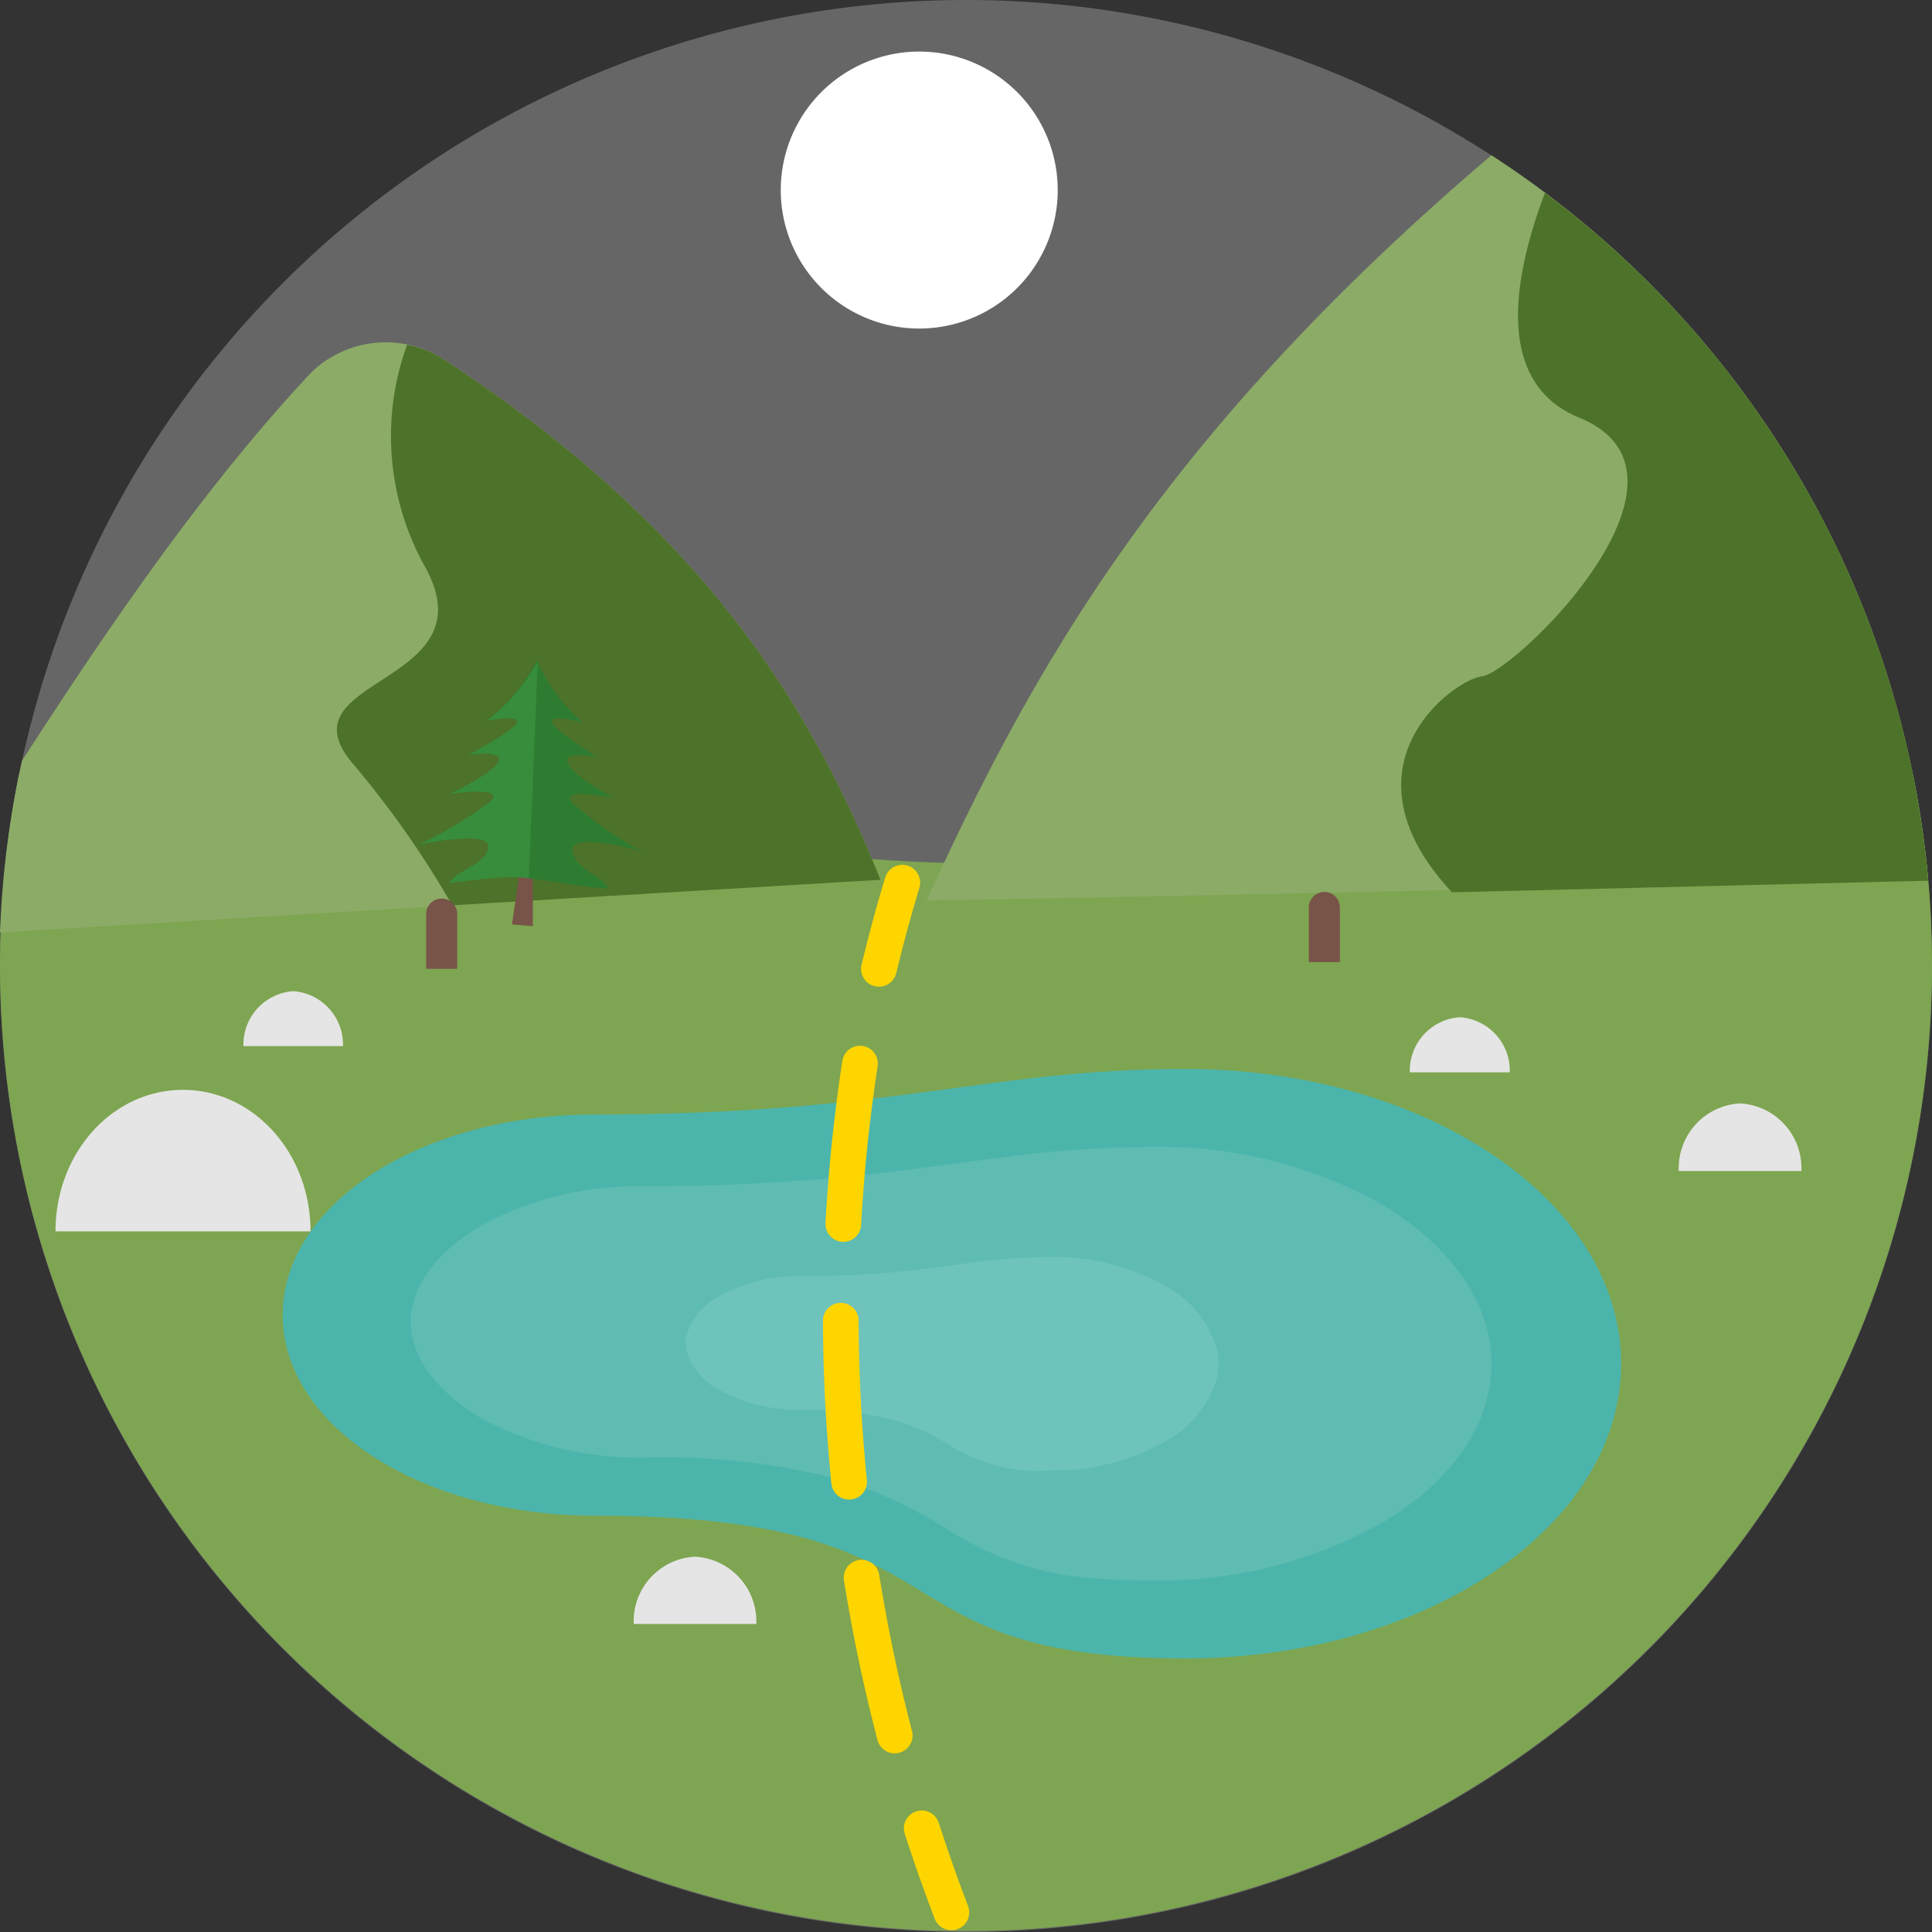 <svg xmlns="http://www.w3.org/2000/svg" viewBox="0 0 108.26 108.26"><rect x="0" y="0" width="108.26" height="108.26" fill="#333333" stroke="none"/><defs><style>.cls-1{fill:#666;}.cls-2{fill:#7ea551;}.cls-3{fill:#8cab67;}.cls-4{fill:#4d7229;}.cls-5{fill:#fff;}.cls-6{fill:#785448;}.cls-7{fill:#2e7c32;}.cls-8{fill:#388d3c;}.cls-9{fill:#4cb5ab;}.cls-10{fill:#5ebcb3;}.cls-11{fill:#e5e5e5;}.cls-12{fill:#6ec3bb;}.cls-13,.cls-14{fill:none;stroke:#ffd500;stroke-linecap:round;stroke-miterlimit:10;stroke-width:2px;}.cls-14{stroke-dasharray:9.04 5.42;}</style></defs><title>Artboard 3 copy 4</title><g id="Layer_3" data-name="Layer 3"><path class="cls-1" d="M54.13,0A54.13,54.13,0,1,1,0,54.13,54.13,54.13,0,0,1,54.13,0Z"/><path class="cls-2" d="M54.41,48.36c19.47,0,37.38-8.88,52.79-4.94A54.13,54.13,0,1,1,0,54.13,54.71,54.71,0,0,1,1.06,43.42C16.48,39.48,34.93,48.36,54.41,48.36Z"/><path class="cls-3" d="M1.23,42.64c5.44-8.46,10.68-15.87,16.22-21.78a6,6,0,0,1,7.41-.72C39.32,29.59,45.35,39.41,49.34,49.3L0,52.25A53.39,53.39,0,0,1,1.23,42.64Z"/><path class="cls-4" d="M22.81,19.32a5.85,5.85,0,0,1,2.05.82C39.32,29.59,45.35,39.41,49.34,49.3l-24,1.43a53.13,53.13,0,0,0-5.62-8c-4-4.81,7.74-4.29,4.12-10.93A15,15,0,0,1,22.81,19.32Z"/><path class="cls-3" d="M51.92,50.46C57.78,37.65,65,24.52,83.57,8.7a54.15,54.15,0,0,1,24.48,40.61C89.48,49.66,70.25,50.16,51.92,50.46Z"/><path class="cls-4" d="M108.05,49.35,81.36,50c-6.57-7.06.08-11.91,1.68-12.1,1.82-.21,13.31-11.32,5.42-14.51-4.83-2-3.58-8.11-1.89-12.58A54.09,54.09,0,0,1,108.05,49.35Z"/><path class="cls-5" d="M51.5,2.89a7.76,7.76,0,1,1-7.75,7.76A7.76,7.76,0,0,1,51.5,2.89Z"/><path class="cls-6" d="M29.27,47.66c0,.1-.58,4.14-.58,4.14l1.17.1,0-4.08Z"/><path class="cls-7" d="M27.26,40.39s1.93-.39,1.7.11-2.7,1.79-2.7,1.79,2-.28,1.68.39-2.75,1.81-2.75,1.81,3.17-.49,2.3.41a22,22,0,0,1-4,2.42s4-.85,3.87.15-1.76,1.29-2.1,1.93c0,0,3.94-.7,4.37-.17.45,0,4.43.7,4.44.52-.29-.65-2-1.13-2-2.14s3.87.08,3.87.08A21.43,21.43,0,0,1,32.08,45c-.8-.95,2.33-.27,2.33-.27s-2.36-1.28-2.6-2,1.7-.29,1.7-.29-2.38-1.44-2.57-1.95,1.72,0,1.72,0a9.69,9.69,0,0,1-2.57-3.49A10.25,10.25,0,0,1,27.26,40.39Z"/><path class="cls-8" d="M27.26,40.39s1.93-.39,1.7.11-2.7,1.79-2.7,1.79,2-.28,1.68.39-2.75,1.81-2.75,1.81,3.17-.49,2.3.41a22,22,0,0,1-4,2.42s4-.85,3.87.15-1.76,1.29-2.1,1.93c-.8.27,3.26-.49,4.37-.17l.5-12.1,0-.07A10.25,10.25,0,0,1,27.26,40.39Z"/><path class="cls-6" d="M23.88,51.22a.87.87,0,0,1,1.74,0v3.07H23.88Z"/><path class="cls-6" d="M75.08,50.85a.87.87,0,0,0-1.74,0v3.06h1.74Z"/><path class="cls-9" d="M33.31,62.45c16.79,0,21.93-2.55,33.11-2.55,13.49,0,24.42,7.39,24.42,16.51S79.91,92.93,66.42,92.93c-18,0-11.48-8-33.11-8-9.65,0-17.47-5-17.47-11.25S23.66,62.45,33.31,62.45Z"/><path class="cls-10" d="M36,66.47a18.44,18.44,0,0,0-8.95,2.16c-1.72,1-3.53,2.56-3.94,4.59a4,4,0,0,0-.09.85,4.09,4.09,0,0,0,.09.85c.41,2,2.22,3.61,3.94,4.59a18.44,18.44,0,0,0,9,2.16A39.53,39.53,0,0,1,47.4,83a25.72,25.72,0,0,1,5.93,2.85c3.86,2.32,6.77,2.71,11.31,2.71a25.54,25.54,0,0,0,12.75-3.2c2.73-1.6,5.33-4.08,6-7.28a7.7,7.7,0,0,0,.18-1.67,7.83,7.83,0,0,0-.18-1.67c-.71-3.19-3.31-5.67-6-7.27a25.43,25.43,0,0,0-12.75-3.2,65.4,65.4,0,0,0-8.27.56c-2.81.35-5.61.77-8.43,1.06A115.34,115.34,0,0,1,36,66.47Z"/><path class="cls-11" d="M97.51,61.83a3.63,3.63,0,0,0-3.44,3.79h6.87A3.63,3.63,0,0,0,97.51,61.83Zm-87.26-.76C6.3,61.07,3.11,64.6,3.11,69H17.4C17.4,64.6,14.2,61.07,10.25,61.07Zm6.18-5.53a3,3,0,0,0-2.79,3.08h5.58A3,3,0,0,0,16.43,55.54ZM38.94,87.23A3.62,3.62,0,0,0,35.51,91h6.87A3.63,3.63,0,0,0,38.94,87.23ZM81.81,57A3,3,0,0,0,79,60.09H84.6A3,3,0,0,0,81.81,57Z"/><path class="cls-12" d="M44.81,71.51a9,9,0,0,0-4.41,1.07,3.71,3.71,0,0,0-1.94,2.26,2.23,2.23,0,0,0,0,.84,3.74,3.74,0,0,0,1.94,2.26A9.15,9.15,0,0,0,44.81,79a19.57,19.57,0,0,1,5.6.66,12.67,12.67,0,0,1,2.92,1.4,9.41,9.41,0,0,0,5.58,1.34,12.5,12.5,0,0,0,6.28-1.58,5.94,5.94,0,0,0,3-3.58,3.83,3.83,0,0,0,0-1.65,5.93,5.93,0,0,0-3-3.59,12.6,12.6,0,0,0-6.28-1.57,32.76,32.76,0,0,0-4.08.27c-1.38.18-2.76.38-4.15.53A57.66,57.66,0,0,1,44.81,71.51Z"/><path class="cls-13" d="M50.56,49.46q-.73,2.41-1.31,4.83"/><path class="cls-14" d="M48.19,59.6a93.14,93.14,0,0,0,2.67,40.26"/><path class="cls-13" d="M51.65,102.45q.8,2.47,1.66,4.71"/></g></svg>